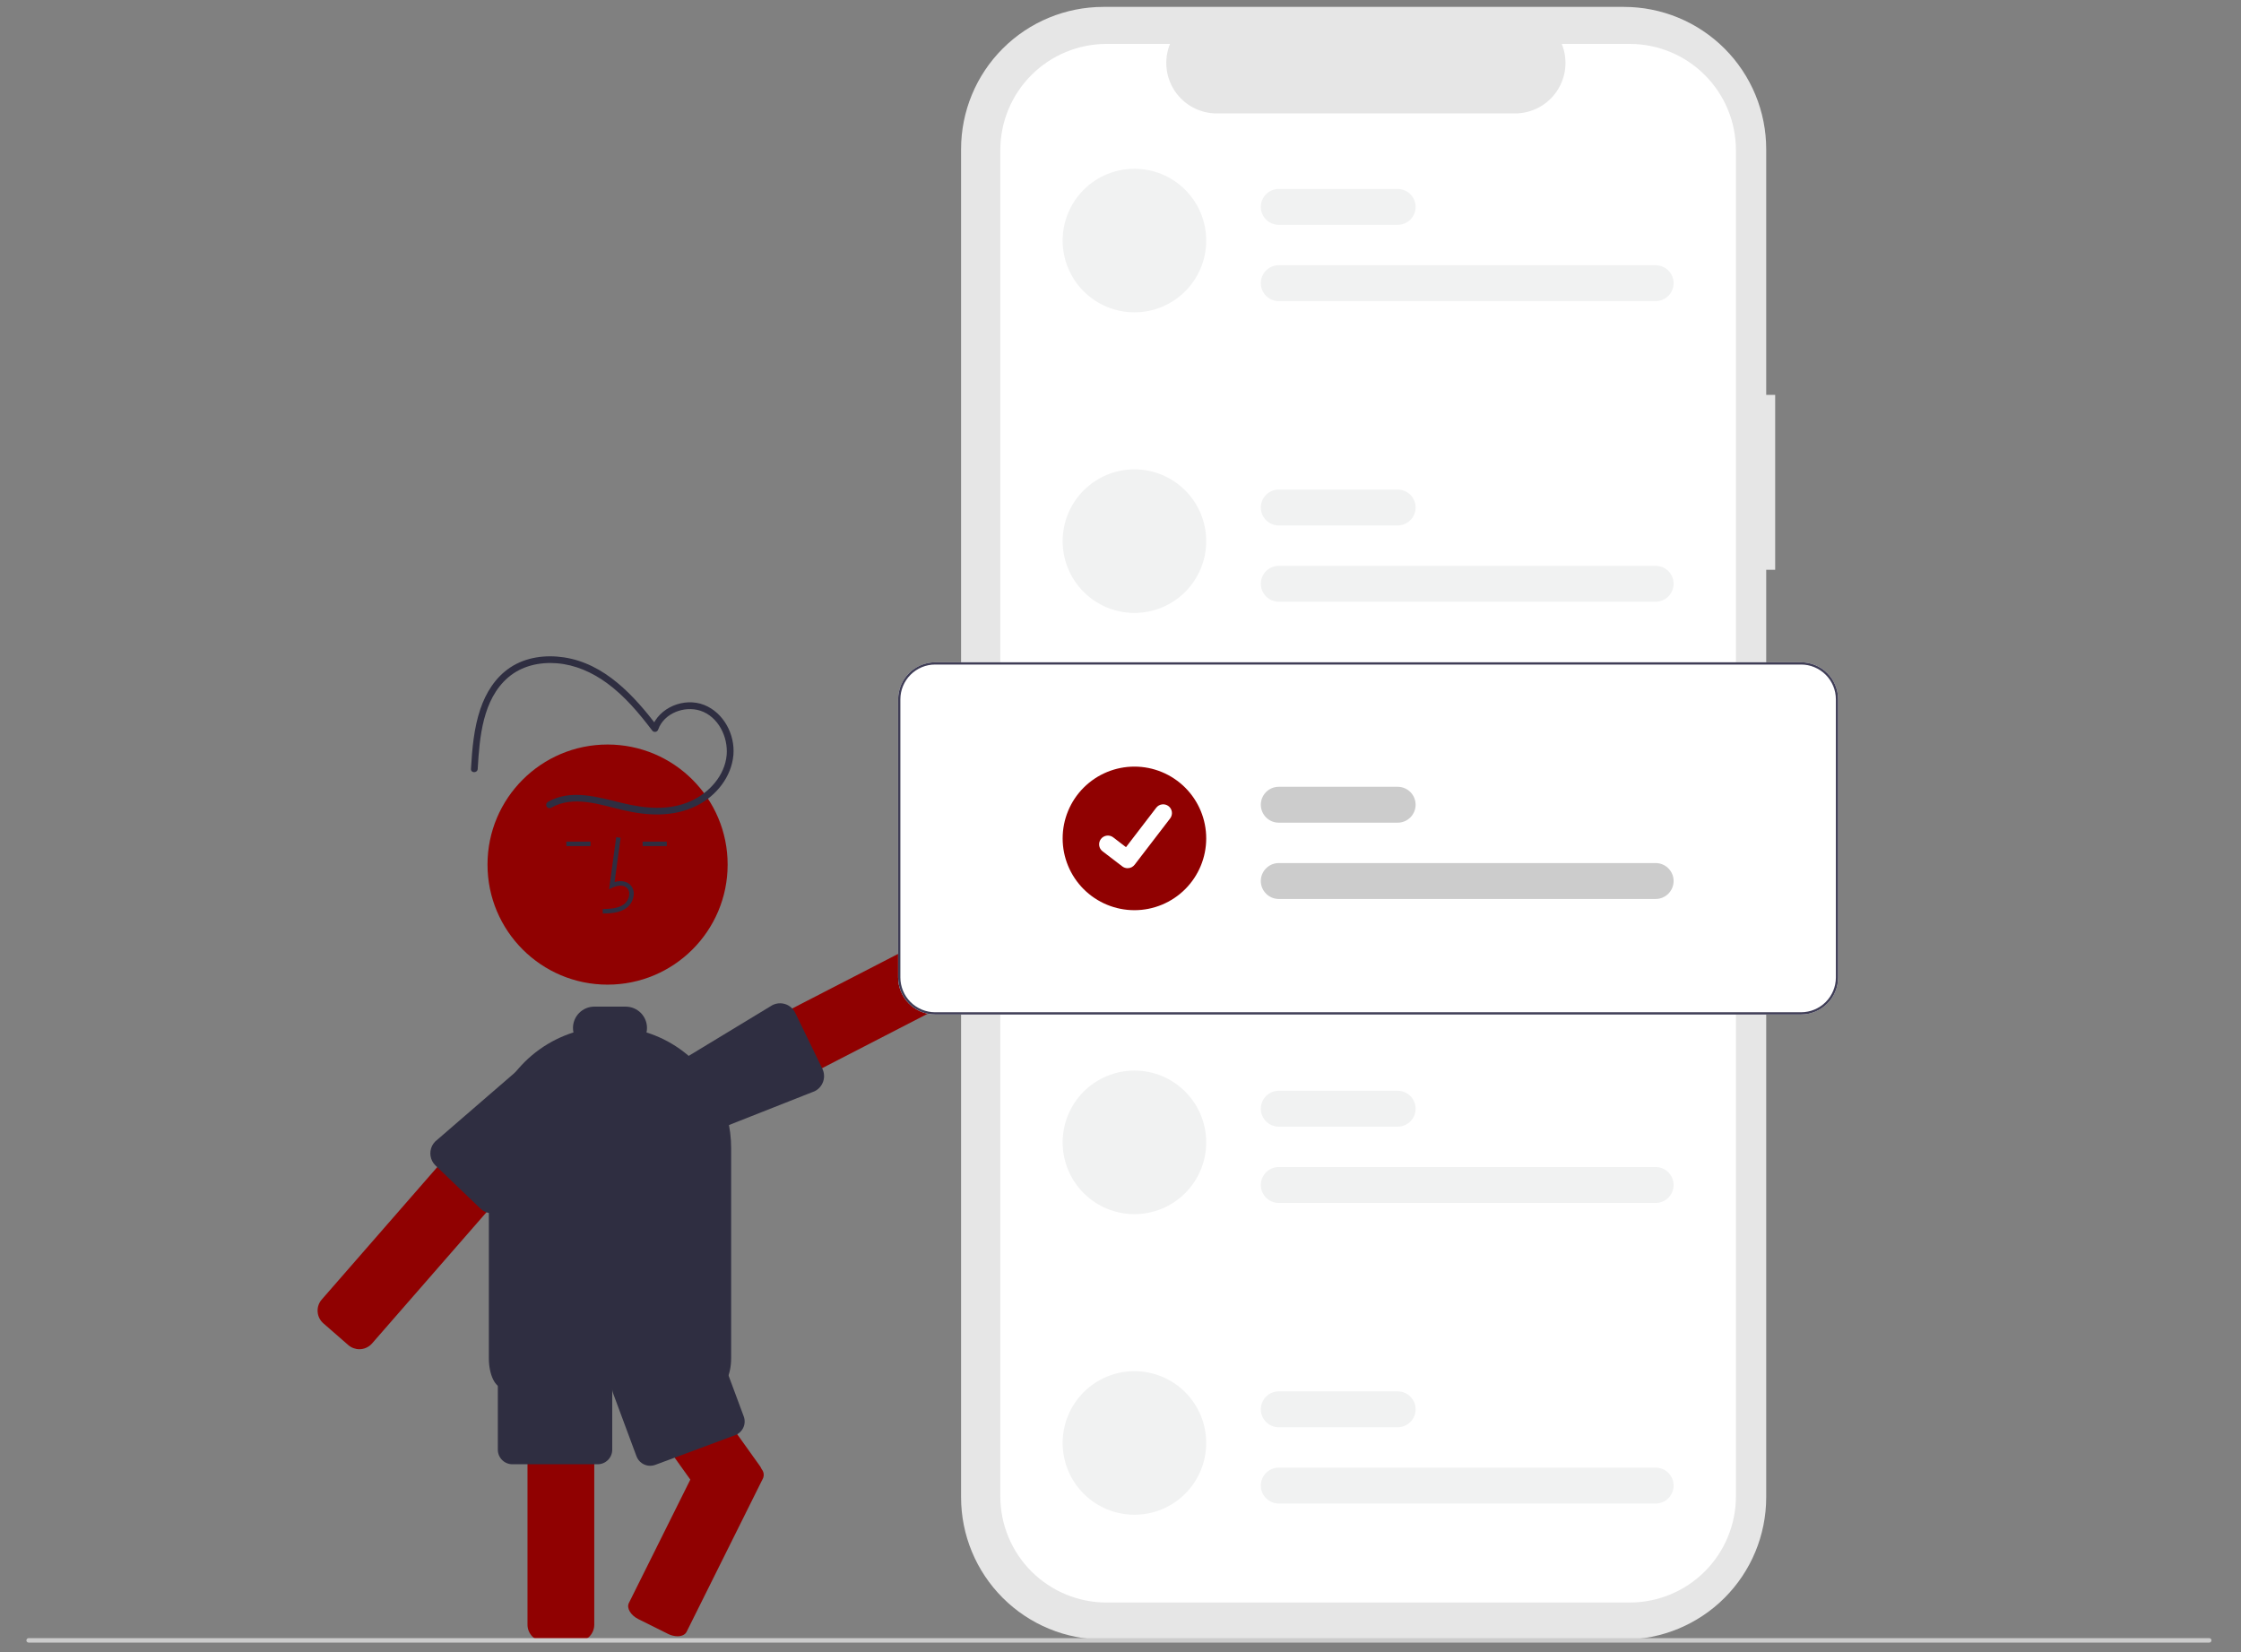 <svg width="137" height="101" viewBox="0 0 137 101" fill="none" xmlns="http://www.w3.org/2000/svg">
<rect x="0" y="0" width="137" height="101" fill="#808080" stroke="none"/>
<g clip-path="url(#clip0_240_1144)">
<g clip-path="url(#clip1_240_1144)">
<g clip-path="url(#clip2_240_1144)">
<g clip-path="url(#clip3_240_1144)">
<path d="M108.523 24.141H107.974V9.118C107.974 7.976 107.749 6.845 107.312 5.79C106.875 4.735 106.235 3.777 105.427 2.969C104.62 2.162 103.661 1.521 102.606 1.084C101.552 0.647 100.421 0.422 99.279 0.422H67.449C65.143 0.422 62.931 1.338 61.301 2.969C59.67 4.6 58.754 6.811 58.754 9.118V91.539C58.754 93.845 59.67 96.056 61.301 97.687C62.931 99.318 65.143 100.234 67.449 100.234H99.279C101.585 100.234 103.797 99.318 105.427 97.687C107.058 96.057 107.974 93.845 107.974 91.539V34.836H108.523L108.523 24.141Z" fill="#E6E6E6"/>
<path d="M106.123 9.178V91.478C106.123 93.201 105.439 94.852 104.221 96.07C103.004 97.288 101.352 97.972 99.63 97.972H67.647C65.925 97.972 64.273 97.288 63.055 96.07C61.837 94.852 61.153 93.201 61.153 91.478V9.178C61.153 7.456 61.837 5.804 63.055 4.587C64.273 3.369 65.925 2.685 67.647 2.685H71.527C71.336 3.153 71.264 3.661 71.316 4.164C71.367 4.667 71.542 5.15 71.824 5.57C72.106 5.99 72.487 6.334 72.934 6.572C73.38 6.81 73.878 6.934 74.384 6.935H92.619C93.124 6.934 93.622 6.81 94.069 6.572C94.515 6.334 94.896 5.99 95.178 5.57C95.46 5.15 95.635 4.667 95.687 4.164C95.739 3.661 95.666 3.153 95.475 2.685H99.63C101.352 2.685 103.004 3.369 104.221 4.587C105.439 5.804 106.123 7.456 106.123 9.178Z" fill="white"/>
<path d="M21.969 82.485C21.72 82.485 21.48 82.395 21.292 82.232L19.767 80.902C19.562 80.722 19.436 80.469 19.418 80.197C19.399 79.925 19.488 79.656 19.667 79.45L30.757 66.735C30.779 66.71 30.802 66.685 30.828 66.662C31.014 66.487 31.258 66.388 31.513 66.383C31.768 66.379 32.015 66.469 32.208 66.637L33.734 67.967C33.836 68.056 33.919 68.164 33.979 68.285C34.039 68.406 34.074 68.538 34.084 68.672L34.084 68.673C34.093 68.808 34.075 68.943 34.032 69.071C33.989 69.199 33.921 69.317 33.832 69.419L22.744 82.134C22.647 82.244 22.528 82.333 22.395 82.393C22.261 82.454 22.116 82.485 21.969 82.485Z" fill="#900101"/>
<path d="M42.343 69.257C42.236 69.257 42.13 69.241 42.028 69.209C41.899 69.168 41.779 69.102 41.676 69.015C41.573 68.928 41.488 68.821 41.426 68.701L40.499 66.901C40.393 66.698 40.359 66.465 40.401 66.24C40.444 66.015 40.561 65.81 40.733 65.659C40.796 65.603 40.866 65.554 40.941 65.516L55.937 57.785C56.179 57.66 56.461 57.637 56.721 57.72C56.98 57.803 57.197 57.985 57.322 58.227L58.249 60.026C58.374 60.269 58.397 60.551 58.314 60.81C58.231 61.07 58.049 61.286 57.807 61.412L42.812 69.143C42.667 69.218 42.506 69.257 42.343 69.257Z" fill="#900101"/>
<path d="M42.073 69.694C41.882 69.693 41.694 69.639 41.532 69.539C41.369 69.439 41.237 69.295 41.15 69.125L40.242 67.316C40.132 67.097 40.104 66.847 40.163 66.609C40.167 66.591 40.173 66.571 40.179 66.552L40.184 66.534C40.2 66.486 40.216 66.419 40.234 66.341L40.245 66.296C40.312 66.005 40.396 65.642 40.563 65.491C40.584 65.472 40.608 65.455 40.634 65.442L47.217 61.451C47.339 61.389 47.472 61.351 47.608 61.34C47.745 61.329 47.882 61.346 48.012 61.389C48.27 61.475 48.484 61.66 48.607 61.903L50.27 65.33C50.391 65.574 50.411 65.856 50.325 66.114C50.239 66.373 50.054 66.587 49.811 66.709L42.52 69.587C42.382 69.657 42.228 69.694 42.073 69.694Z" fill="#2F2E41"/>
<path d="M37.143 60.197C41.196 60.197 44.483 56.911 44.483 52.857C44.483 48.803 41.196 45.517 37.143 45.517C33.089 45.517 29.803 48.803 29.803 52.857C29.803 56.911 33.089 60.197 37.143 60.197Z" fill="#900101"/>
<path d="M35.301 100.357H33.277C33.004 100.356 32.742 100.248 32.55 100.055C32.357 99.862 32.248 99.601 32.248 99.328V82.183C32.248 81.911 32.357 81.649 32.55 81.456C32.742 81.264 33.004 81.155 33.277 81.155H35.301C35.428 81.154 35.555 81.178 35.673 81.225C35.859 81.297 36.02 81.421 36.136 81.583C36.252 81.745 36.318 81.937 36.327 82.136C36.329 82.151 36.33 82.167 36.33 82.183V99.328C36.329 99.601 36.221 99.862 36.028 100.055C35.835 100.248 35.574 100.356 35.301 100.357Z" fill="#900101"/>
<path d="M46.584 89.846C46.574 89.83 46.563 89.814 46.552 89.799C46.524 89.734 46.489 89.672 46.448 89.614L42.997 84.786L40.154 80.811H35.305L35.648 81.289L36.258 82.144L38.149 84.788L42.202 90.456L38.445 98.002C38.292 98.309 38.554 98.751 39.027 98.987L40.839 99.889C41.018 99.981 41.217 100.03 41.419 100.034C41.674 100.034 41.886 99.94 41.975 99.76L46.645 90.379C46.682 90.293 46.696 90.198 46.685 90.104C46.674 90.011 46.639 89.922 46.584 89.846Z" fill="#900101"/>
<path d="M30.079 74.174C29.811 74.173 29.553 74.067 29.362 73.879L26.615 71.245C26.454 71.087 26.35 70.88 26.319 70.657C26.312 70.611 26.308 70.565 26.308 70.518C26.307 70.465 26.311 70.412 26.32 70.359C26.351 70.143 26.45 69.943 26.605 69.788L32.445 64.739C32.604 64.575 33.005 64.609 33.359 64.639L33.413 64.644C33.478 64.651 33.544 64.654 33.609 64.655C33.633 64.657 33.661 64.656 33.687 64.657C33.933 64.675 34.165 64.779 34.34 64.951L35.782 66.372C35.976 66.564 36.086 66.825 36.088 67.098C36.09 67.37 35.983 67.633 35.792 67.827L30.823 73.86C30.727 73.96 30.611 74.039 30.484 74.093C30.356 74.147 30.218 74.175 30.079 74.174Z" fill="#2F2E41"/>
<path d="M36.851 55.852L36.844 55.578C37.354 55.563 37.804 55.532 38.142 55.285C38.238 55.211 38.317 55.117 38.373 55.01C38.429 54.902 38.462 54.784 38.468 54.663C38.474 54.59 38.463 54.515 38.436 54.447C38.408 54.378 38.365 54.316 38.31 54.267C38.086 54.077 37.725 54.138 37.462 54.259L37.235 54.363L37.67 51.183L37.942 51.22L37.572 53.925C37.929 53.82 38.261 53.865 38.487 54.057C38.575 54.133 38.643 54.228 38.687 54.335C38.731 54.442 38.751 54.558 38.743 54.673C38.735 54.836 38.691 54.994 38.615 55.138C38.54 55.282 38.433 55.408 38.304 55.506C37.869 55.824 37.305 55.839 36.851 55.852Z" fill="#2F2E41"/>
<path d="M40.763 51.453H39.286V51.727H40.763V51.453Z" fill="#2F2E41"/>
<path d="M36.1 51.453H34.623V51.727H36.1V51.453Z" fill="#2F2E41"/>
<path d="M43.805 84.856H30.776C30.276 84.856 29.885 84.053 29.885 83.028V70.182C29.885 68.608 30.387 67.075 31.317 65.805C32.247 64.535 33.557 63.594 35.058 63.119C35.038 63.029 35.028 62.937 35.028 62.844C35.028 62.499 35.166 62.168 35.41 61.923C35.654 61.679 35.985 61.542 36.331 61.541H38.251C38.596 61.542 38.927 61.679 39.172 61.923C39.416 62.168 39.553 62.499 39.553 62.844C39.553 62.937 39.543 63.029 39.523 63.12C40.248 63.348 40.933 63.687 41.554 64.126C41.682 64.215 41.808 64.31 41.928 64.408C42.995 65.263 43.803 66.397 44.263 67.683C44.339 67.892 44.406 68.109 44.462 68.327L44.463 68.327C44.618 68.933 44.697 69.556 44.697 70.182V83.028C44.697 84.028 44.319 84.825 43.834 84.853C43.824 84.855 43.815 84.856 43.805 84.856Z" fill="#2F2E41"/>
<path d="M36.537 89.519H31.325C31.089 89.519 30.862 89.425 30.695 89.258C30.528 89.091 30.434 88.864 30.434 88.628V84.513C30.434 84.277 30.528 84.051 30.695 83.883C30.862 83.716 31.089 83.622 31.325 83.622H36.537C36.773 83.622 36.999 83.716 37.167 83.883C37.334 84.051 37.428 84.277 37.428 84.513V88.628C37.428 88.864 37.334 89.091 37.167 89.258C36.999 89.425 36.773 89.519 36.537 89.519Z" fill="#2F2E41"/>
<path d="M39.748 89.612C39.566 89.612 39.388 89.556 39.239 89.453C39.089 89.349 38.975 89.202 38.911 89.031L37.478 85.174C37.396 84.953 37.406 84.708 37.504 84.493C37.602 84.278 37.782 84.111 38.004 84.028L42.889 82.213C43.11 82.131 43.355 82.14 43.57 82.239C43.785 82.337 43.952 82.517 44.035 82.738L45.468 86.595C45.55 86.817 45.541 87.062 45.442 87.277C45.344 87.492 45.164 87.659 44.943 87.741L40.057 89.556C39.959 89.593 39.854 89.612 39.748 89.612Z" fill="#2F2E41"/>
<path d="M33.692 49.385C35.053 48.599 36.702 49.202 38.107 49.532C39.608 49.884 41.196 49.961 42.611 49.249C43.788 48.656 44.724 47.488 44.836 46.15C44.94 44.899 44.236 43.566 43.044 43.096C41.83 42.618 40.284 43.244 39.842 44.49L40.218 44.441C38.762 42.53 36.968 40.559 34.465 40.187C33.343 40.02 32.144 40.172 31.184 40.813C30.285 41.414 29.706 42.342 29.364 43.353C28.968 44.526 28.864 45.781 28.792 47.009C28.777 47.274 29.189 47.273 29.204 47.009C29.317 45.081 29.499 42.755 31.076 41.407C31.895 40.708 32.987 40.464 34.043 40.549C35.164 40.639 36.203 41.103 37.104 41.761C38.184 42.548 39.057 43.592 39.862 44.648C39.883 44.682 39.914 44.709 39.95 44.726C39.986 44.743 40.026 44.749 40.066 44.744C40.105 44.739 40.143 44.722 40.173 44.697C40.204 44.671 40.226 44.637 40.238 44.599C40.594 43.599 41.841 43.133 42.812 43.449C43.909 43.806 44.516 45.051 44.424 46.15C44.319 47.408 43.356 48.467 42.242 48.97C40.901 49.577 39.431 49.429 38.043 49.094C36.568 48.738 34.903 48.21 33.484 49.03C33.439 49.059 33.407 49.103 33.394 49.155C33.382 49.207 33.39 49.262 33.417 49.308C33.444 49.354 33.487 49.388 33.539 49.402C33.59 49.417 33.645 49.411 33.692 49.385Z" fill="#2F2E41"/>
<path d="M69.352 10.317C68.775 10.317 68.205 10.431 67.672 10.651C67.14 10.872 66.656 11.195 66.248 11.603C65.841 12.01 65.517 12.494 65.297 13.027C65.076 13.559 64.963 14.13 64.963 14.706C64.963 15.282 65.076 15.853 65.297 16.386C65.517 16.918 65.841 17.402 66.248 17.809C66.656 18.217 67.14 18.54 67.672 18.761C68.204 18.981 68.775 19.095 69.352 19.095C70.516 19.095 71.632 18.632 72.455 17.809C73.278 16.986 73.74 15.87 73.74 14.706C73.74 13.542 73.278 12.426 72.455 11.603C71.632 10.78 70.516 10.317 69.352 10.317Z" fill="#F1F2F2"/>
<path d="M101.216 18.409H78.175C77.884 18.409 77.605 18.294 77.4 18.088C77.194 17.882 77.078 17.603 77.078 17.312C77.078 17.021 77.194 16.742 77.4 16.536C77.605 16.33 77.884 16.215 78.175 16.215H101.216C101.507 16.215 101.786 16.33 101.992 16.536C102.197 16.742 102.313 17.021 102.313 17.312C102.313 17.603 102.197 17.882 101.992 18.088C101.786 18.294 101.507 18.409 101.216 18.409Z" fill="#F1F2F2"/>
<path d="M85.444 13.746H78.175C77.884 13.746 77.605 13.63 77.4 13.425C77.194 13.219 77.078 12.94 77.078 12.649C77.078 12.358 77.194 12.079 77.4 11.873C77.605 11.667 77.884 11.552 78.175 11.552H85.444C85.735 11.552 86.014 11.667 86.22 11.873C86.426 12.079 86.541 12.358 86.541 12.649C86.541 12.94 86.426 13.219 86.22 13.425C86.014 13.63 85.735 13.746 85.444 13.746Z" fill="#F1F2F2"/>
<path d="M69.352 28.695C68.775 28.695 68.205 28.809 67.672 29.029C67.14 29.25 66.656 29.573 66.248 29.981C65.841 30.388 65.517 30.872 65.297 31.404C65.076 31.937 64.963 32.508 64.963 33.084C64.963 33.66 65.076 34.231 65.297 34.763C65.517 35.296 65.841 35.78 66.248 36.187C66.656 36.595 67.14 36.918 67.672 37.139C68.204 37.359 68.775 37.473 69.352 37.473C70.516 37.473 71.632 37.01 72.455 36.187C73.278 35.364 73.74 34.248 73.74 33.084C73.74 31.92 73.278 30.804 72.455 29.981C71.632 29.158 70.516 28.695 69.352 28.695Z" fill="#F1F2F2"/>
<path d="M101.216 36.787H78.175C77.884 36.787 77.605 36.671 77.4 36.465C77.194 36.26 77.078 35.98 77.078 35.69C77.078 35.398 77.194 35.119 77.4 34.914C77.605 34.708 77.884 34.592 78.175 34.592H101.216C101.507 34.592 101.786 34.708 101.992 34.914C102.197 35.119 102.313 35.398 102.313 35.69C102.313 35.98 102.197 36.26 101.992 36.465C101.786 36.671 101.507 36.787 101.216 36.787Z" fill="#F1F2F2"/>
<path d="M85.444 32.124H78.175C77.884 32.124 77.605 32.008 77.4 31.803C77.194 31.597 77.078 31.318 77.078 31.027C77.078 30.736 77.194 30.457 77.4 30.251C77.605 30.045 77.884 29.93 78.175 29.93H85.444C85.735 29.93 86.014 30.045 86.22 30.251C86.426 30.457 86.541 30.736 86.541 31.027C86.541 31.318 86.426 31.597 86.22 31.803C86.014 32.008 85.735 32.124 85.444 32.124Z" fill="#F1F2F2"/>
<path d="M69.352 65.45C68.188 65.45 67.071 65.913 66.248 66.736C65.425 67.559 64.963 68.675 64.963 69.839C64.963 71.003 65.425 72.119 66.248 72.942C67.071 73.765 68.188 74.228 69.352 74.228C70.516 74.228 71.632 73.765 72.455 72.942C73.278 72.119 73.74 71.003 73.74 69.839C73.74 68.675 73.278 67.559 72.455 66.736C71.632 65.913 70.516 65.45 69.352 65.45Z" fill="#F1F2F2"/>
<path d="M101.216 73.542H78.175C77.884 73.542 77.605 73.426 77.4 73.221C77.194 73.015 77.078 72.736 77.078 72.445C77.078 72.154 77.194 71.875 77.4 71.669C77.605 71.463 77.884 71.348 78.175 71.348H101.216C101.507 71.348 101.786 71.463 101.992 71.669C102.197 71.875 102.313 72.154 102.313 72.445C102.313 72.736 102.197 73.015 101.992 73.221C101.786 73.426 101.507 73.542 101.216 73.542Z" fill="#F1F2F2"/>
<path d="M85.444 68.879H78.175C77.884 68.879 77.605 68.763 77.4 68.558C77.194 68.352 77.078 68.073 77.078 67.782C77.078 67.491 77.194 67.212 77.4 67.006C77.605 66.8 77.884 66.685 78.175 66.685H85.444C85.735 66.685 86.014 66.8 86.22 67.006C86.426 67.212 86.541 67.491 86.541 67.782C86.541 68.073 86.426 68.352 86.22 68.558C86.014 68.763 85.735 68.879 85.444 68.879Z" fill="#F1F2F2"/>
<path d="M69.352 83.828C68.775 83.828 68.205 83.941 67.672 84.162C67.14 84.382 66.656 84.706 66.248 85.113C65.841 85.521 65.517 86.004 65.297 86.537C65.076 87.069 64.963 87.64 64.963 88.216C64.963 88.793 65.076 89.363 65.297 89.896C65.517 90.428 65.841 90.912 66.248 91.32C66.656 91.727 67.14 92.05 67.672 92.271C68.204 92.491 68.775 92.605 69.352 92.605C70.516 92.605 71.632 92.143 72.455 91.32C73.278 90.496 73.74 89.38 73.74 88.216C73.74 87.052 73.278 85.936 72.455 85.113C71.632 84.29 70.516 83.828 69.352 83.828Z" fill="#F1F2F2"/>
<path d="M101.216 91.919H78.175C77.884 91.919 77.605 91.804 77.4 91.598C77.194 91.392 77.078 91.113 77.078 90.822C77.078 90.531 77.194 90.252 77.4 90.046C77.605 89.841 77.884 89.725 78.175 89.725H101.216C101.507 89.725 101.786 89.841 101.992 90.046C102.197 90.252 102.313 90.531 102.313 90.822C102.313 91.113 102.197 91.392 101.992 91.598C101.786 91.804 101.507 91.919 101.216 91.919Z" fill="#F1F2F2"/>
<path d="M85.444 87.256H78.175C77.884 87.256 77.605 87.141 77.4 86.935C77.194 86.729 77.078 86.45 77.078 86.159C77.078 85.868 77.194 85.589 77.4 85.383C77.605 85.178 77.884 85.062 78.175 85.062H85.444C85.735 85.062 86.014 85.178 86.22 85.383C86.426 85.589 86.541 85.868 86.541 86.159C86.541 86.45 86.426 86.729 86.22 86.935C86.014 87.141 85.735 87.256 85.444 87.256Z" fill="#F1F2F2"/>
<path d="M110.107 62.022H57.169C56.569 62.021 55.994 61.782 55.57 61.358C55.146 60.934 54.907 60.359 54.906 59.759V42.753C54.907 42.153 55.146 41.578 55.57 41.153C55.994 40.729 56.569 40.49 57.169 40.49H110.107C110.707 40.49 111.283 40.729 111.707 41.153C112.131 41.578 112.37 42.153 112.37 42.753V59.759C112.37 60.359 112.131 60.934 111.707 61.358C111.283 61.782 110.707 62.021 110.107 62.022Z" fill="white"/>
<path d="M69.352 46.867C68.188 46.867 67.071 47.33 66.248 48.153C65.425 48.976 64.963 50.092 64.963 51.256C64.963 52.42 65.425 53.536 66.248 54.359C67.071 55.182 68.188 55.645 69.352 55.645C70.516 55.645 71.632 55.182 72.455 54.359C73.278 53.536 73.74 52.42 73.74 51.256C73.74 50.092 73.278 48.976 72.455 48.153C71.632 47.33 70.516 46.867 69.352 46.867Z" fill="#900101"/>
<path d="M101.216 54.959H78.175C77.884 54.959 77.605 54.843 77.4 54.637C77.194 54.431 77.078 54.152 77.078 53.861C77.078 53.57 77.194 53.291 77.4 53.086C77.605 52.88 77.884 52.764 78.175 52.764H101.216C101.507 52.764 101.786 52.88 101.992 53.086C102.197 53.291 102.313 53.57 102.313 53.861C102.313 54.152 102.197 54.431 101.992 54.637C101.786 54.843 101.507 54.959 101.216 54.959Z" fill="#CCCCCC"/>
<path d="M85.444 50.295H78.175C77.884 50.295 77.605 50.18 77.4 49.974C77.194 49.768 77.078 49.489 77.078 49.198C77.078 48.907 77.194 48.628 77.4 48.422C77.605 48.217 77.884 48.101 78.175 48.101H85.444C85.735 48.101 86.014 48.217 86.22 48.422C86.426 48.628 86.541 48.907 86.541 49.198C86.541 49.489 86.426 49.768 86.22 49.974C86.014 50.18 85.735 50.295 85.444 50.295Z" fill="#CCCCCC"/>
<path d="M110.107 62.022H57.169C56.569 62.021 55.994 61.782 55.57 61.358C55.146 60.934 54.907 60.359 54.906 59.759V42.753C54.907 42.153 55.146 41.578 55.57 41.153C55.994 40.729 56.569 40.49 57.169 40.49H110.107C110.707 40.49 111.283 40.729 111.707 41.153C112.131 41.578 112.37 42.153 112.37 42.753V59.759C112.37 60.359 112.131 60.934 111.707 61.358C111.283 61.782 110.707 62.021 110.107 62.022ZM57.169 40.627C56.606 40.627 56.065 40.852 55.667 41.25C55.268 41.649 55.044 42.189 55.043 42.753V59.759C55.044 60.322 55.268 60.863 55.667 61.261C56.065 61.66 56.606 61.884 57.169 61.885H110.107C110.671 61.884 111.211 61.66 111.61 61.261C112.008 60.863 112.233 60.322 112.233 59.759V42.753C112.233 42.189 112.008 41.649 111.61 41.25C111.211 40.852 110.671 40.627 110.107 40.627H57.169Z" fill="#3F3D56"/>
<path d="M68.935 53.078C68.82 53.078 68.707 53.041 68.615 52.972L68.609 52.967L67.402 52.044C67.289 51.958 67.216 51.83 67.197 51.689C67.178 51.548 67.217 51.405 67.303 51.292C67.39 51.18 67.517 51.106 67.658 51.087C67.799 51.068 67.942 51.106 68.055 51.193L68.836 51.792L70.684 49.382C70.727 49.326 70.78 49.279 70.841 49.244C70.902 49.209 70.969 49.186 71.039 49.177C71.109 49.168 71.18 49.172 71.248 49.191C71.316 49.209 71.379 49.24 71.435 49.283L71.435 49.283L71.424 49.299L71.436 49.283C71.549 49.37 71.622 49.498 71.641 49.639C71.659 49.779 71.621 49.922 71.535 50.035L69.362 52.868C69.312 52.934 69.247 52.986 69.173 53.023C69.099 53.059 69.018 53.078 68.936 53.077L68.935 53.078Z" fill="white"/>
<path d="M135.057 100.422H1.751C1.715 100.422 1.68 100.408 1.654 100.382C1.629 100.356 1.614 100.321 1.614 100.285C1.614 100.249 1.629 100.214 1.654 100.188C1.68 100.162 1.715 100.148 1.751 100.148H135.057C135.093 100.148 135.128 100.162 135.154 100.188C135.18 100.214 135.194 100.249 135.194 100.285C135.194 100.321 135.18 100.356 135.154 100.382C135.128 100.408 135.093 100.422 135.057 100.422Z" fill="#CCCCCC"/>
</g>
</g>
</g>
</g>
<defs>
<clipPath id="clip0_240_1144">
<rect width="136" height="100" fill="white" transform="translate(0.404 0.422)"/>
</clipPath>
<clipPath id="clip1_240_1144">
<rect width="136" height="100" fill="white" transform="translate(0.404 0.422)"/>
</clipPath>
<clipPath id="clip2_240_1144">
<rect width="136" height="100" fill="white" transform="translate(0.404 0.422)"/>
</clipPath>
<clipPath id="clip3_240_1144">
<rect width="133.58" height="100" fill="white" transform="translate(1.614 0.422)"/>
</clipPath>
</defs>
</svg>
